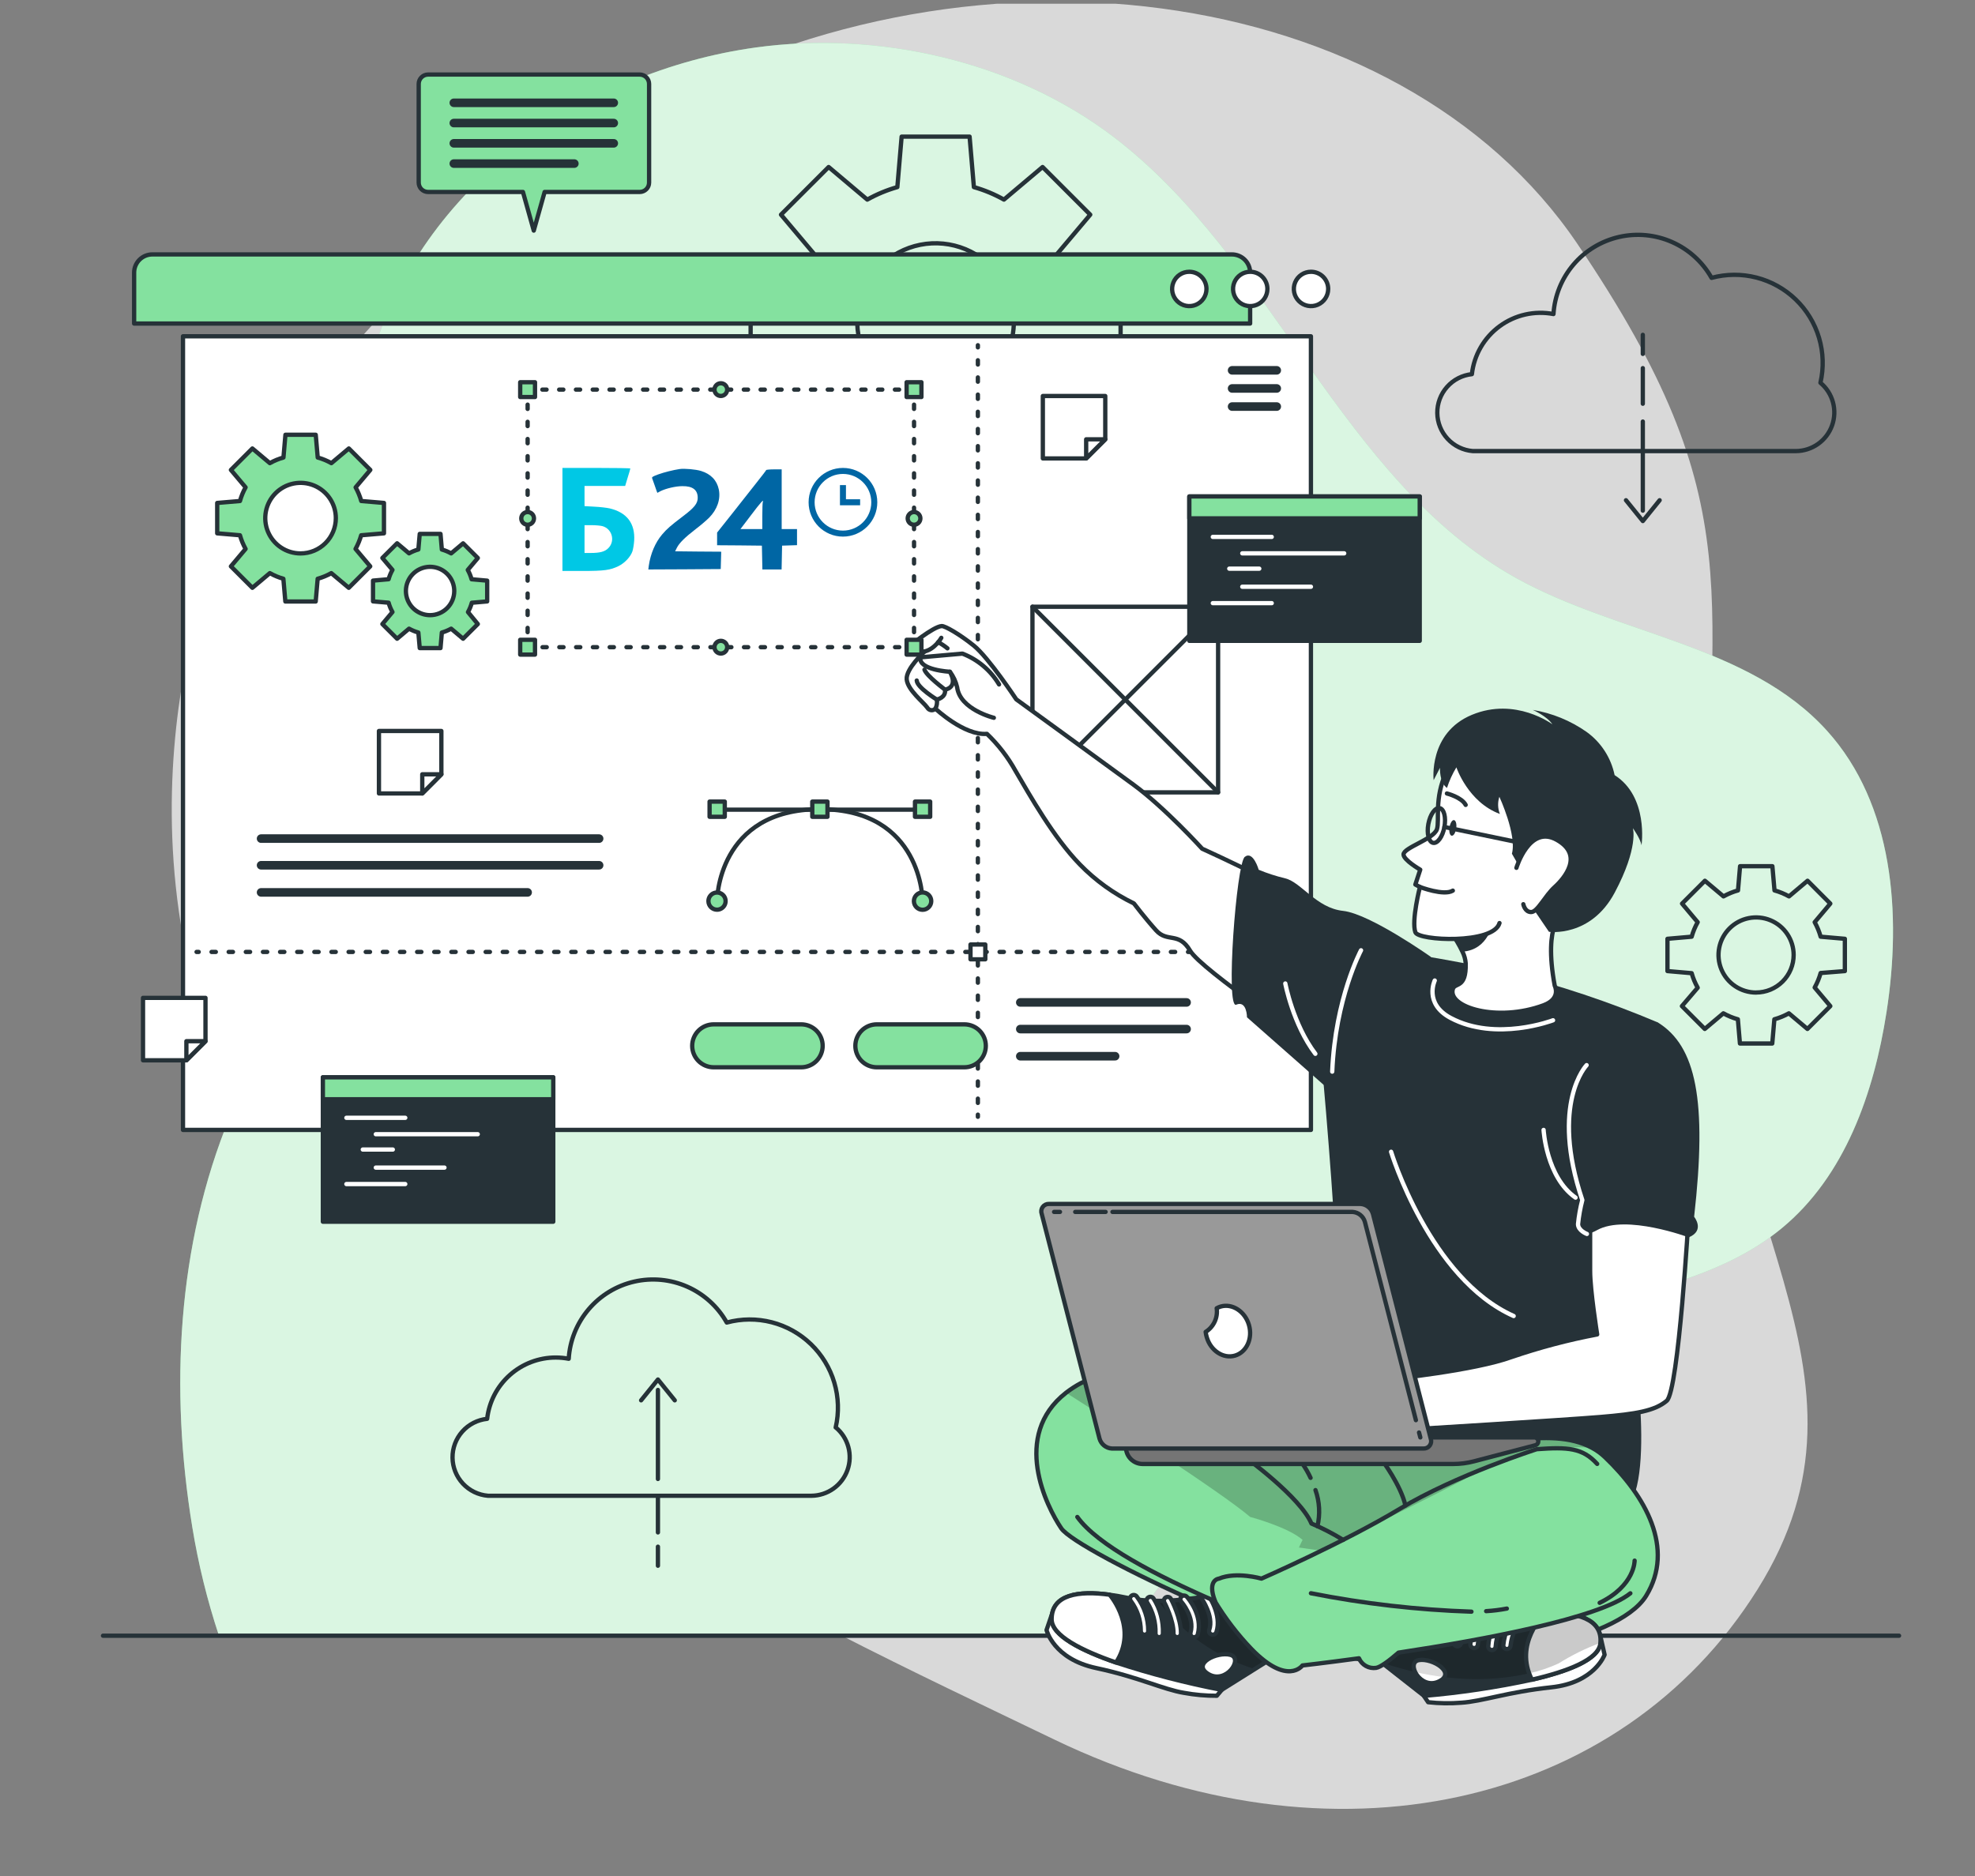 <?xml version="1.0" encoding="UTF-8"?> <svg xmlns="http://www.w3.org/2000/svg" width="460" height="437" viewBox="0 0 460 437" fill="none"><rect x="0" y="0" width="460" height="437" fill="#808080" stroke="none"/> <g clip-path="url(#clip0_892_424)"> <path opacity="0.7" d="M49.628 131.492C49.628 131.492 21.715 199.918 60.942 268.82C100.168 337.722 180.963 374.121 245.63 405.245C310.296 436.37 377.445 421.211 409.353 370.234C441.261 319.256 397.499 282.867 397.439 210.173C397.379 137.479 408.902 118.234 367.403 56.822C325.904 -4.591 224.174 -18.191 147.244 27.36C70.313 72.911 49.628 131.492 49.628 131.492Z" fill="white"></path> <path d="M51 381.026H262.19C263.04 379.666 263.9 378.306 264.78 376.976C287.5 342.396 323.88 317.736 363.61 306.166C381.41 300.986 400.69 297.906 414.99 286.106C429.71 273.976 436.47 254.616 439.39 235.766C442.94 212.946 441.02 187.356 425.53 170.226C407.34 150.116 376.86 147.856 353.16 134.676C312.37 111.976 296.56 60.286 259.45 31.966C236 14.076 204.36 7.146 176 11.066C135.81 16.636 98 43.566 86.65 83.066C83.387 94.57 82.222 106.568 83.21 118.486C85.02 142.036 90.09 165.886 85.31 189.016C80.04 214.506 63.46 236.016 53.55 260.106C41.21 290.106 39.55 323.706 44.78 355.686C46.18 364.284 48.26 372.757 51 381.026Z" fill="#84E19F"></path> <path opacity="0.7" d="M51 381.026H262.19C263.04 379.666 263.9 378.306 264.78 376.976C287.5 342.396 323.88 317.736 363.61 306.166C381.41 300.986 400.69 297.906 414.99 286.106C429.71 273.976 436.47 254.616 439.39 235.766C442.94 212.946 441.02 187.356 425.53 170.226C407.34 150.116 376.86 147.856 353.16 134.676C312.37 111.976 296.56 60.286 259.45 31.966C236 14.076 204.36 7.146 176 11.066C135.81 16.636 98 43.566 86.65 83.066C83.387 94.57 82.222 106.568 83.21 118.486C85.02 142.036 90.09 165.886 85.31 189.016C80.04 214.506 63.46 236.016 53.55 260.106C41.21 290.106 39.55 323.706 44.78 355.686C46.18 364.284 48.26 372.757 51 381.026Z" fill="white"></path> <path d="M23.99 381.025H442.31" stroke="#263238" stroke-linecap="round" stroke-linejoin="round"></path> <path d="M261 82.756V67.056L249.24 66.056C248.553 63.6 247.579 61.234 246.34 59.006L253.93 50.006L242.83 38.906L233.83 46.496C231.62 45.252 229.27 44.275 226.83 43.586L225.83 31.826H210L209 43.586C206.56 44.275 204.21 45.252 202 46.496L193 38.906L181.9 50.006L189.49 59.006C188.251 61.234 187.278 63.6 186.59 66.056L174.83 67.056V82.756L186.59 83.756C187.281 86.194 188.254 88.543 189.49 90.756L181.9 99.756L193 110.856L202 103.266C204.21 104.51 206.56 105.486 209 106.176L210 117.936H225.7L226.7 106.176C229.157 105.487 231.523 104.511 233.75 103.266L242.75 110.856L253.85 99.756L246.26 90.756C247.496 88.543 248.469 86.194 249.16 83.756L261 82.756ZM217.9 93.146C214.293 93.146 210.766 92.076 207.766 90.072C204.767 88.067 202.429 85.219 201.049 81.886C199.668 78.553 199.307 74.885 200.011 71.347C200.714 67.809 202.452 64.559 205.002 62.008C207.553 59.457 210.803 57.72 214.342 57.016C217.88 56.312 221.547 56.674 224.88 58.054C228.213 59.435 231.062 61.773 233.066 64.772C235.07 67.772 236.14 71.298 236.14 74.906C236.139 77.304 235.665 79.678 234.745 81.894C233.826 84.109 232.478 86.121 230.781 87.814C229.083 89.508 227.068 90.851 224.851 91.766C222.634 92.681 220.258 93.15 217.86 93.146H217.9Z" stroke="#263238" stroke-linecap="round" stroke-linejoin="round"></path> <path d="M429.69 226.206V218.686L424.05 218.196C423.718 217.019 423.252 215.885 422.66 214.816L426.3 210.486L421 205.166L416.68 208.806C415.612 208.21 414.478 207.743 413.3 207.416L412.81 201.776H405.28L404.8 207.416C403.622 207.741 402.487 208.208 401.42 208.806L397.09 205.166L391.77 210.486L395.41 214.816C394.811 215.883 394.341 217.017 394.01 218.196L388.37 218.686V226.206L394.01 226.696C394.341 227.874 394.811 229.008 395.41 230.076L391.74 234.366L397.06 239.686L401.39 236.046C402.457 236.643 403.592 237.11 404.77 237.436L405.25 243.076H412.78L413.27 237.436C414.448 237.108 415.582 236.641 416.65 236.046L420.97 239.686L426.3 234.366L422.66 230.036C423.252 228.966 423.718 227.832 424.05 226.656L429.69 226.206ZM409.02 231.206C407.289 231.208 405.596 230.696 404.156 229.736C402.716 228.776 401.593 227.41 400.929 225.811C400.265 224.212 400.09 222.453 400.427 220.755C400.763 219.057 401.596 217.497 402.819 216.272C404.043 215.047 405.602 214.213 407.299 213.874C408.997 213.536 410.757 213.709 412.356 214.371C413.956 215.033 415.323 216.154 416.285 217.593C417.247 219.032 417.76 220.725 417.76 222.456C417.759 223.605 417.531 224.742 417.09 225.803C416.649 226.864 416.004 227.828 415.19 228.64C414.377 229.451 413.411 230.095 412.349 230.533C411.287 230.972 410.149 231.197 409 231.196L409.02 231.206Z" stroke="#263238" stroke-linecap="round" stroke-linejoin="round"></path> <path d="M424 89.166C424.798 85.71 424.688 82.106 423.679 78.705C422.67 75.305 420.797 72.223 418.243 69.762C415.689 67.3 412.541 65.543 409.105 64.66C405.67 63.778 402.064 63.8 398.64 64.726C396.554 61.026 393.328 58.1 389.444 56.384C385.559 54.667 381.224 54.252 377.084 55.199C372.944 56.147 369.221 58.407 366.471 61.643C363.72 64.879 362.089 68.917 361.82 73.156C359.643 72.739 357.404 72.778 355.243 73.268C353.082 73.758 351.045 74.69 349.261 76.004C347.477 77.319 345.984 78.988 344.875 80.907C343.767 82.826 343.067 84.953 342.82 87.156C340.591 87.39 338.53 88.448 337.04 90.122C335.549 91.796 334.737 93.966 334.762 96.207C334.787 98.448 335.647 100.599 337.175 102.239C338.702 103.88 340.786 104.891 343.02 105.076H418.3C420.143 105.062 421.938 104.483 423.442 103.416C424.945 102.349 426.085 100.847 426.706 99.111C427.328 97.376 427.402 95.492 426.918 93.713C426.434 91.934 425.415 90.347 424 89.166V89.166Z" stroke="#263238" stroke-linecap="round" stroke-linejoin="round"></path> <path d="M382.63 98.196V118.946" stroke="#263238" stroke-linecap="round" stroke-linejoin="round"></path> <path d="M382.63 85.756V94.046" stroke="#263238" stroke-linecap="round" stroke-linejoin="round"></path> <path d="M382.63 77.996V82.436" stroke="#263238" stroke-linecap="round" stroke-linejoin="round"></path> <path d="M378.71 116.526L382.63 121.376L386.55 116.526" stroke="#263238" stroke-linecap="round" stroke-linejoin="round"></path> <path d="M194.64 332.516C195.436 329.059 195.324 325.455 194.313 322.055C193.303 318.655 191.429 315.574 188.874 313.113C186.32 310.652 183.171 308.895 179.736 308.012C176.3 307.129 172.695 307.151 169.27 308.076C167.186 304.374 163.96 301.445 160.075 299.727C156.19 298.009 151.853 297.594 147.712 298.543C143.571 299.493 139.848 301.756 137.099 304.995C134.351 308.234 132.723 312.276 132.46 316.516C131.471 316.326 130.467 316.229 129.46 316.226C125.504 316.223 121.686 317.677 118.734 320.311C115.783 322.946 113.905 326.575 113.46 330.506C111.231 330.739 109.169 331.796 107.678 333.469C106.187 335.142 105.374 337.311 105.398 339.552C105.421 341.793 106.281 343.945 107.807 345.586C109.333 347.227 111.417 348.24 113.65 348.426H189C190.841 348.406 192.631 347.822 194.13 346.753C195.629 345.684 196.764 344.182 197.382 342.447C198 340.713 198.071 338.831 197.586 337.056C197.101 335.28 196.084 333.695 194.67 332.516H194.64Z" stroke="#263238" stroke-linecap="round" stroke-linejoin="round"></path> <path d="M153.24 344.516V323.776" stroke="#263238" stroke-linecap="round" stroke-linejoin="round"></path> <path d="M153.24 356.966V348.666" stroke="#263238" stroke-linecap="round" stroke-linejoin="round"></path> <path d="M153.24 364.726V360.286" stroke="#263238" stroke-linecap="round" stroke-linejoin="round"></path> <path d="M157.16 326.196L153.24 321.346L149.32 326.196" stroke="#263238" stroke-linecap="round" stroke-linejoin="round"></path> <path d="M35.48 59.266H286.93C288.055 59.266 289.133 59.712 289.928 60.508C290.723 61.303 291.17 62.381 291.17 63.506V75.366H31.24V63.506C31.24 62.381 31.687 61.303 32.482 60.508C33.277 59.712 34.355 59.266 35.48 59.266Z" fill="#84E19F" stroke="#263238" stroke-linecap="round" stroke-linejoin="round"></path> <path d="M305.33 78.336H42.62V263.206H305.33V78.336Z" fill="white" stroke="#263238" stroke-linecap="round" stroke-linejoin="round"></path> <path d="M309.35 67.306C309.35 68.097 309.115 68.87 308.676 69.528C308.236 70.186 307.612 70.699 306.881 71.001C306.15 71.304 305.346 71.383 304.57 71.229C303.794 71.075 303.081 70.694 302.522 70.134C301.962 69.575 301.581 68.862 301.427 68.086C301.272 67.31 301.352 66.506 301.654 65.775C301.957 65.044 302.47 64.419 303.128 63.98C303.785 63.54 304.559 63.306 305.35 63.306C306.411 63.306 307.428 63.727 308.178 64.477C308.929 65.228 309.35 66.245 309.35 67.306Z" fill="white" stroke="#263238" stroke-linecap="round" stroke-linejoin="round"></path> <path d="M295.19 67.306C295.19 68.097 294.955 68.87 294.516 69.528C294.076 70.186 293.452 70.699 292.721 71.001C291.99 71.304 291.186 71.383 290.41 71.229C289.634 71.075 288.921 70.694 288.362 70.134C287.802 69.575 287.421 68.862 287.267 68.086C287.112 67.31 287.192 66.506 287.494 65.775C287.797 65.044 288.31 64.419 288.968 63.98C289.625 63.54 290.399 63.306 291.19 63.306C292.251 63.306 293.268 63.727 294.018 64.477C294.769 65.228 295.19 66.245 295.19 67.306Z" fill="white" stroke="#263238" stroke-linecap="round" stroke-linejoin="round"></path> <path d="M281 67.306C281 68.097 280.765 68.87 280.326 69.528C279.886 70.186 279.262 70.699 278.531 71.001C277.8 71.304 276.996 71.383 276.22 71.229C275.444 71.075 274.731 70.694 274.172 70.134C273.612 69.575 273.231 68.862 273.077 68.086C272.923 67.31 273.002 66.506 273.304 65.775C273.607 65.044 274.12 64.419 274.778 63.98C275.435 63.54 276.209 63.306 277 63.306C278.061 63.306 279.078 63.727 279.828 64.477C280.579 65.228 281 66.245 281 67.306Z" fill="white" stroke="#263238" stroke-linecap="round" stroke-linejoin="round"></path> <path d="M297.37 86.266H286.97" stroke="#263238" stroke-width="2" stroke-linecap="round" stroke-linejoin="round"></path> <path d="M297.37 90.486H286.97" stroke="#263238" stroke-width="2" stroke-linecap="round" stroke-linejoin="round"></path> <path d="M297.37 94.706H286.97" stroke="#263238" stroke-width="2" stroke-linecap="round" stroke-linejoin="round"></path> <path d="M60.81 195.346H139.54" stroke="#263238" stroke-width="2" stroke-linecap="round" stroke-linejoin="round"></path> <path d="M60.81 201.556H139.54" stroke="#263238" stroke-width="2" stroke-linecap="round" stroke-linejoin="round"></path> <path d="M60.81 207.876H122.89" stroke="#263238" stroke-width="2" stroke-linecap="round" stroke-linejoin="round"></path> <path d="M227.76 80.416V80.916" stroke="#263238" stroke-linecap="round" stroke-linejoin="round"></path> <path d="M227.76 83.916V258.146" stroke="#263238" stroke-linecap="round" stroke-linejoin="round" stroke-dasharray="1 3"></path> <path d="M227.76 259.646V260.146" stroke="#263238" stroke-linecap="round" stroke-linejoin="round"></path> <path d="M45.78 221.746H46.28" stroke="#263238" stroke-linecap="round" stroke-linejoin="round"></path> <path d="M49.27 221.746H299.31" stroke="#263238" stroke-linecap="round" stroke-linejoin="round" stroke-dasharray="1 2.99"></path> <path d="M300.81 221.746H301.31" stroke="#263238" stroke-linecap="round" stroke-linejoin="round"></path> <path d="M229.49 220.016H226.04V223.466H229.49V220.016Z" fill="white" stroke="#263238" stroke-linecap="round" stroke-linejoin="round"></path> <path d="M213.99 188.606H167.93" stroke="#263238" stroke-linecap="round" stroke-linejoin="round"></path> <path d="M214.88 209.906C214.88 209.906 214.88 188.496 190.96 188.496C167.04 188.496 167 209.906 167 209.906" stroke="#263238" stroke-linecap="round" stroke-linejoin="round"></path> <path d="M214.88 211.926C215.996 211.926 216.9 211.021 216.9 209.906C216.9 208.79 215.996 207.886 214.88 207.886C213.764 207.886 212.86 208.79 212.86 209.906C212.86 211.021 213.764 211.926 214.88 211.926Z" fill="#84E19F" stroke="#263238" stroke-linecap="round" stroke-linejoin="round"></path> <path d="M165 209.906C165 209.51 165.117 209.124 165.337 208.795C165.557 208.466 165.869 208.209 166.235 208.058C166.6 207.907 167.002 207.867 167.39 207.944C167.778 208.021 168.135 208.212 168.414 208.492C168.694 208.771 168.884 209.128 168.962 209.516C169.039 209.904 168.999 210.306 168.848 210.671C168.696 211.037 168.44 211.349 168.111 211.569C167.782 211.788 167.396 211.906 167 211.906C166.47 211.906 165.961 211.695 165.586 211.32C165.211 210.945 165 210.436 165 209.906Z" fill="#84E19F" stroke="#263238" stroke-linecap="round" stroke-linejoin="round"></path> <path d="M213.11 190.266H216.65V186.726H213.11V190.266Z" fill="#84E19F" stroke="#263238" stroke-linecap="round" stroke-linejoin="round"></path> <path d="M189.19 190.266H192.73V186.726H189.19V190.266Z" fill="#84E19F" stroke="#263238" stroke-linecap="round" stroke-linejoin="round"></path> <path d="M165.27 190.266H168.81V186.726H165.27V190.266Z" fill="#84E19F" stroke="#263238" stroke-linecap="round" stroke-linejoin="round"></path> <path d="M89.43 124.236V117.156L84.14 116.706C83.826 115.599 83.386 114.532 82.83 113.526L86.25 109.466L81.25 104.466L77.18 107.886C76.177 107.322 75.109 106.882 74 106.576L73.54 101.276H66.48L66.02 106.576C64.914 106.881 63.849 107.321 62.85 107.886L58.78 104.466L53.78 109.466L57.2 113.526C56.639 114.53 56.2 115.598 55.89 116.706L50.59 117.156V124.236L55.89 124.686C56.201 125.793 56.641 126.86 57.2 127.866L53.78 131.926L58.78 136.926L62.85 133.506C63.843 134.069 64.9 134.509 66 134.816L66.46 140.116H73.53L73.99 134.816C75.096 134.509 76.16 134.069 77.16 133.506L81.23 136.926L86.23 131.926L82.81 127.866C83.365 126.858 83.804 125.792 84.12 124.686L89.43 124.236ZM70 128.916C68.374 128.916 66.785 128.434 65.433 127.53C64.081 126.627 63.028 125.343 62.406 123.841C61.783 122.339 61.621 120.687 61.938 119.092C62.255 117.498 63.038 116.033 64.188 114.883C65.337 113.734 66.802 112.951 68.396 112.634C69.991 112.317 71.644 112.479 73.146 113.101C74.648 113.724 75.931 114.777 76.835 116.129C77.738 117.481 78.22 119.07 78.22 120.696C78.22 122.876 77.354 124.967 75.812 126.508C74.271 128.05 72.18 128.916 70 128.916Z" fill="#84E19F" stroke="#263238" stroke-linecap="round" stroke-linejoin="round"></path> <path d="M113.47 140.096V135.256L109.84 134.936C109.631 134.179 109.332 133.451 108.95 132.766L111.29 129.986L107.86 126.566L105.08 128.906C104.393 128.524 103.665 128.222 102.91 128.006L102.6 124.366H97.76L97.44 127.996C96.685 128.212 95.957 128.514 95.27 128.896L92.49 126.556L89.06 129.976L91.41 132.756C91.02 133.438 90.718 134.168 90.51 134.926L86.88 135.246V140.086L90.51 140.396C90.716 141.155 91.019 141.884 91.41 142.566L89.06 145.366L92.49 148.786L95.27 146.446C95.957 146.827 96.685 147.129 97.44 147.346L97.76 150.966H102.6L102.91 147.346C103.665 147.129 104.393 146.827 105.08 146.446L107.86 148.786L111.29 145.366L109 142.576C109.384 141.891 109.683 141.163 109.89 140.406L113.47 140.096ZM100.18 143.296C99.066 143.298 97.976 142.969 97.048 142.351C96.121 141.733 95.398 140.854 94.971 139.825C94.543 138.796 94.431 137.663 94.648 136.57C94.865 135.477 95.401 134.473 96.189 133.685C96.977 132.897 97.981 132.36 99.074 132.143C100.167 131.927 101.3 132.039 102.329 132.466C103.358 132.894 104.237 133.617 104.855 134.544C105.473 135.471 105.802 136.561 105.8 137.676C105.797 139.165 105.204 140.593 104.151 141.647C103.098 142.7 101.67 143.293 100.18 143.296Z" fill="#84E19F" stroke="#263238" stroke-linecap="round" stroke-linejoin="round"></path> <path d="M237.64 233.506H276.37" stroke="#263238" stroke-width="2" stroke-linecap="round" stroke-linejoin="round"></path> <path d="M237.64 239.716H276.37" stroke="#263238" stroke-width="2" stroke-linecap="round" stroke-linejoin="round"></path> <path d="M237.64 246.036H259.72" stroke="#263238" stroke-width="2" stroke-linecap="round" stroke-linejoin="round"></path> <path d="M186.61 248.616H166.22C164.894 248.616 163.622 248.089 162.684 247.151C161.747 246.214 161.22 244.942 161.22 243.616C161.22 242.29 161.747 241.018 162.684 240.08C163.622 239.143 164.894 238.616 166.22 238.616H186.61C187.936 238.616 189.208 239.143 190.146 240.08C191.083 241.018 191.61 242.29 191.61 243.616C191.61 244.942 191.083 246.214 190.146 247.151C189.208 248.089 187.936 248.616 186.61 248.616Z" fill="#84E19F" stroke="#263238" stroke-linecap="round" stroke-linejoin="round"></path> <path d="M224.61 248.616H204.22C202.894 248.616 201.622 248.089 200.684 247.151C199.747 246.214 199.22 244.942 199.22 243.616C199.22 242.29 199.747 241.018 200.684 240.08C201.622 239.143 202.894 238.616 204.22 238.616H224.61C225.936 238.616 227.208 239.143 228.146 240.08C229.083 241.018 229.61 242.29 229.61 243.616C229.61 244.942 229.083 246.214 228.146 247.151C227.208 248.089 225.936 248.616 224.61 248.616Z" fill="#84E19F" stroke="#263238" stroke-linecap="round" stroke-linejoin="round"></path> <path d="M283.71 141.336H240.47V184.576H283.71V141.336Z" fill="white" stroke="#263238" stroke-linecap="round" stroke-linejoin="round"></path> <path d="M240.47 141.336L283.71 184.576" stroke="#263238" stroke-linecap="round" stroke-linejoin="round"></path> <path d="M283.71 141.336L240.47 184.576" stroke="#263238" stroke-linecap="round" stroke-linejoin="round"></path> <path d="M257.43 92.246V102.336L252.98 106.786H242.89V92.246H257.43Z" fill="white" stroke="#263238" stroke-linecap="round" stroke-linejoin="round"></path> <path d="M257.43 102.336L252.98 106.786V102.336H257.43Z" fill="white" stroke="#263238" stroke-linecap="round" stroke-linejoin="round"></path> <path d="M102.8 170.276V180.366L98.35 184.826H88.26V170.276H102.8Z" fill="white" stroke="#263238" stroke-linecap="round" stroke-linejoin="round"></path> <path d="M102.8 180.366L98.35 184.826V180.366H102.8Z" fill="white" stroke="#263238" stroke-linecap="round" stroke-linejoin="round"></path> <path d="M47.86 232.446V242.536L43.41 246.986H33.31V232.446H47.86Z" fill="white" stroke="#263238" stroke-linecap="round" stroke-linejoin="round"></path> <path d="M47.86 242.536L43.41 246.986V242.536H47.86Z" fill="white" stroke="#263238" stroke-linecap="round" stroke-linejoin="round"></path> <path d="M330.67 115.646H277.01V149.276H330.67V115.646Z" fill="#263238" stroke="#263238" stroke-linecap="round" stroke-linejoin="round"></path> <path d="M330.67 115.646H277.01V120.756H330.67V115.646Z" fill="#84E19F" stroke="#263238" stroke-linecap="round" stroke-linejoin="round"></path> <path d="M282.48 125.066H296.2" stroke="white" stroke-linecap="round" stroke-linejoin="round"></path> <path d="M289.34 128.896H313.08" stroke="white" stroke-linecap="round" stroke-linejoin="round"></path> <path d="M286.31 132.466H293.3" stroke="white" stroke-linecap="round" stroke-linejoin="round"></path> <path d="M289.34 136.676H305.33" stroke="white" stroke-linecap="round" stroke-linejoin="round"></path> <path d="M282.48 140.496H296.2" stroke="white" stroke-linecap="round" stroke-linejoin="round"></path> <path d="M128.86 250.956H75.2V284.586H128.86V250.956Z" fill="#263238" stroke="#263238" stroke-linecap="round" stroke-linejoin="round"></path> <path d="M128.86 250.956H75.2V256.066H128.86V250.956Z" fill="#84E19F" stroke="#263238" stroke-linecap="round" stroke-linejoin="round"></path> <path d="M80.68 260.386H94.39" stroke="white" stroke-linecap="round" stroke-linejoin="round"></path> <path d="M87.53 264.206H111.27" stroke="white" stroke-linecap="round" stroke-linejoin="round"></path> <path d="M84.5 267.776H91.49" stroke="white" stroke-linecap="round" stroke-linejoin="round"></path> <path d="M87.53 271.986H103.52" stroke="white" stroke-linecap="round" stroke-linejoin="round"></path> <path d="M80.68 275.816H94.39" stroke="white" stroke-linecap="round" stroke-linejoin="round"></path> <path d="M149 17.366H99.7C99.123 17.368 98.57 17.599 98.161 18.007C97.753 18.415 97.523 18.968 97.52 19.546V42.546C97.523 43.122 97.754 43.674 98.162 44.081C98.571 44.487 99.124 44.716 99.7 44.716H121.8L124.32 53.716L126.85 44.716H149C149.576 44.716 150.129 44.487 150.538 44.081C150.947 43.674 151.177 43.122 151.18 42.546V19.546C151.177 18.968 150.947 18.415 150.539 18.007C150.13 17.599 149.577 17.368 149 17.366Z" fill="#84E19F" stroke="#263238" stroke-linecap="round" stroke-linejoin="round"></path> <path d="M105.7 23.946H142.95" stroke="#263238" stroke-width="2" stroke-linecap="round" stroke-linejoin="round"></path> <path d="M105.7 28.666H142.95" stroke="#263238" stroke-width="2" stroke-linecap="round" stroke-linejoin="round"></path> <path d="M105.7 33.386H142.95" stroke="#263238" stroke-width="2" stroke-linecap="round" stroke-linejoin="round"></path> <path d="M105.7 38.106H133.77" stroke="#263238" stroke-width="2" stroke-linecap="round" stroke-linejoin="round"></path> <path d="M229.87 170.946C224.58 171.396 217.87 165.076 217.87 165.076C217.741 165.209 217.584 165.31 217.409 165.371C217.235 165.432 217.048 165.452 216.865 165.429C216.681 165.405 216.506 165.34 216.352 165.237C216.199 165.134 216.071 164.997 215.98 164.836C215.12 163.596 211.39 160.726 211.18 158.246C210.97 155.766 215.37 151.746 215.37 151.746C211.98 152.666 211.62 150.676 211.62 150.676C211.62 150.676 217.33 145.966 219.33 145.836C220.11 145.786 223.51 147.746 226.8 150.386C230.24 153.156 236.7 162.906 236.7 162.906C236.7 162.906 258.55 178.776 264.07 182.836C271.36 188.196 280 197.706 280 197.706C280 197.706 309 210.786 317 217.976L306.18 243.596C306.18 243.596 279.81 225.926 277.18 221.446C274.55 216.966 271.91 219.656 269.27 216.726C266.63 213.796 264.1 210.446 264.1 210.446C259.405 208.179 255.143 205.105 251.51 201.366C245.35 195.036 239.92 185.366 236.51 179.546C234.744 176.36 232.506 173.46 229.87 170.946Z" fill="white" stroke="#263238" stroke-linecap="round" stroke-linejoin="round"></path> <path d="M231.48 167.206C231.48 167.206 223.61 165.296 222.93 160.106C222.629 158.79 222.053 157.553 221.24 156.476C221.24 156.476 213.9 156.116 214.36 153.126L224.16 152.256C227.727 153.626 230.731 156.155 232.69 159.436" fill="white"></path> <path d="M231.48 167.206C231.48 167.206 223.61 165.296 222.93 160.106C222.629 158.79 222.053 157.553 221.24 156.476C221.24 156.476 213.9 156.116 214.36 153.126L224.16 152.256C227.727 153.626 230.731 156.155 232.69 159.436" stroke="#263238" stroke-linecap="round" stroke-linejoin="round"></path> <path d="M217.86 165.076C218.209 164.428 218.325 163.679 218.19 162.956C218.19 162.956 220.35 162.556 220.11 160.646C220.11 160.646 223.31 160.256 221.24 156.476" stroke="#263238" stroke-linecap="round" stroke-linejoin="round"></path> <path d="M220.11 160.646C220.11 160.646 215.8 157.456 215.32 155.996" stroke="#263238" stroke-linecap="round" stroke-linejoin="round"></path> <path d="M218.19 162.956C218.19 162.956 213.6 160.156 213.52 158.526" stroke="#263238" stroke-linecap="round" stroke-linejoin="round"></path> <path d="M219.24 148.576C219.24 148.576 217.78 151.196 215.36 151.746" stroke="#263238" stroke-linecap="round" stroke-linejoin="round"></path> <path d="M218.51 149.596C219.277 149.997 220.001 150.476 220.67 151.026" stroke="#263238" stroke-linecap="round" stroke-linejoin="round"></path> <path d="M386.12 238.166C374.804 233.377 363.132 229.478 351.21 226.506C333.65 222.396 305.21 218.726 305.21 218.726C305.21 218.726 313.03 298.526 310.97 303.326C308.91 308.126 296.55 324.246 296.55 324.246C296.55 324.246 363.44 350.326 375.1 352.546C386.76 354.766 380.68 314.296 380.68 314.296C380.68 314.296 393 262.856 386.12 238.166Z" fill="#263238"></path> <path d="M362.11 229.596C362.11 229.596 363.7 232.596 359.52 234.166C348.69 238.166 337.15 234.636 338.38 230.396C338.85 228.776 341.53 230.396 341.38 224.396C341.306 223.471 341.059 222.569 340.65 221.736C339.886 220.113 338.965 218.569 337.9 217.126C336.744 215.519 335.506 213.974 334.19 212.496C334.19 212.496 351.38 201.496 364.13 212.496C364.11 212.446 359.37 214.846 362.11 229.596Z" fill="white" stroke="#263238" stroke-linecap="round" stroke-linejoin="round"></path> <path d="M383.41 371.726C376.64 382.726 342.29 387.936 323.54 387.446C304.79 386.956 250.84 361.446 247.18 356.006C243.79 351.006 235.46 334.436 248.3 324.426C249.389 323.585 250.547 322.835 251.76 322.186C260.55 317.426 319.01 332.436 319.01 332.436C319.01 332.436 322.63 330.146 323.96 330.316C328.04 330.836 330.96 334.136 339.2 336.486C344.97 338.136 360.72 331.796 370.78 337.246C371.896 337.843 372.926 338.59 373.84 339.466C383.24 348.446 390.17 360.696 383.41 371.726Z" fill="#84E19F"></path> <path opacity="0.3" d="M370.78 337.246C360.47 336.556 351.28 338.716 344.86 342.506C337.25 347.006 301.31 364.316 301.31 364.316C301.39 362.456 303.39 358.706 303.39 358.706C300.01 355.706 291.17 353.356 291.17 353.356C284.32 347.506 257.17 330.056 248.3 324.426C249.389 323.585 250.547 322.835 251.76 322.186C260.55 317.426 319.01 332.436 319.01 332.436C319.01 332.436 322.63 330.146 323.96 330.316C328.04 330.836 330.96 334.136 339.2 336.486C345 338.136 360.72 331.796 370.78 337.246Z" fill="black" fill-opacity="0.7"></path> <path d="M383.41 371.726C376.64 382.726 342.29 387.936 323.54 387.446C304.79 386.956 250.84 361.446 247.18 356.006C243.79 351.006 235.46 334.436 248.3 324.426C249.389 323.585 250.547 322.835 251.76 322.186C260.55 317.426 319.01 332.436 319.01 332.436C319.01 332.436 322.63 330.146 323.96 330.316C328.04 330.836 330.96 334.136 339.2 336.486C344.97 338.136 360.72 331.796 370.78 337.246C371.896 337.843 372.926 338.59 373.84 339.466C383.24 348.446 390.17 360.696 383.41 371.726Z" stroke="#263238" stroke-linecap="round" stroke-linejoin="round"></path> <path d="M372.87 381.686L373.73 385.456C373.73 385.456 371.43 391.976 361.32 393.046C351.21 394.116 345.22 396.346 340.32 396.636C337.758 396.838 335.184 396.798 332.63 396.516L331.63 395.036L372.87 381.686Z" fill="white" stroke="#263238" stroke-linecap="round" stroke-linejoin="round"></path> <path d="M314.16 381.286L331.68 395.036C340.124 394.314 348.514 393.058 356.8 391.276C365.1 389.356 372.35 386.606 372.74 382.826C373.35 377.086 367.21 375.516 359.92 375.736C358.56 375.736 357.16 375.876 355.75 376.016C344.08 377.266 329.24 370.826 329.24 370.826L314.16 381.286Z" fill="#263238"></path> <path opacity="0.3" d="M372.75 382.686C369.349 383.951 366.085 385.559 363.01 387.486C363.01 387.486 346.74 395.856 321.73 387.236L314.16 381.286L329.24 370.816C329.24 370.816 344.07 377.266 355.75 376.006C357.16 375.856 358.56 375.756 359.92 375.726C367.16 375.506 373.25 377.046 372.75 382.686Z" fill="black" fill-opacity="0.7"></path> <path d="M314.16 381.286L331.68 395.036C340.124 394.314 348.514 393.058 356.8 391.276V391.276C365.1 389.356 372.35 386.606 372.74 382.826C373.35 377.086 367.21 375.516 359.92 375.736C358.56 375.736 357.16 375.876 355.75 376.016C344.08 377.266 329.24 370.826 329.24 370.826L314.16 381.286Z" stroke="#263238" stroke-linecap="round" stroke-linejoin="round"></path> <path d="M330.49 386.706C327.33 387.216 330.8 393.706 335.08 391.706C339.36 389.706 333.65 386.186 330.49 386.706Z" fill="white"></path> <path opacity="0.2" d="M336.42 390.676C334.131 390.397 331.858 389.999 329.61 389.486C329.01 388.216 329.15 386.916 330.49 386.706C333.14 386.266 337.6 388.716 336.42 390.676Z" fill="black" fill-opacity="0.7"></path> <path d="M330.49 386.706C327.33 387.216 330.8 393.706 335.08 391.706C339.36 389.706 333.65 386.186 330.49 386.706Z" stroke="#263238" stroke-linecap="round" stroke-linejoin="round"></path> <path d="M356.8 391.266C365.1 389.346 372.35 386.596 372.74 382.816C373.35 377.076 367.21 375.506 359.92 375.726C359.6 376.036 352.53 382.866 356.8 391.266Z" fill="white"></path> <path opacity="0.3" d="M372.75 382.686C369.349 383.951 366.085 385.559 363.01 387.486C360.818 388.499 358.521 389.267 356.16 389.776C353.36 382.076 359.62 376.016 359.92 375.726C367.16 375.506 373.25 377.046 372.75 382.686Z" fill="black" fill-opacity="0.7"></path> <path d="M356.8 391.266C365.1 389.346 372.35 386.596 372.74 382.816C373.35 377.076 367.21 375.506 359.92 375.726C359.6 376.036 352.53 382.866 356.8 391.266Z" stroke="#263238" stroke-linecap="round" stroke-linejoin="round"></path> <path d="M350.88 384.136H350.93C351.044 384.141 351.157 384.124 351.264 384.085C351.371 384.046 351.47 383.986 351.553 383.909C351.637 383.832 351.705 383.739 351.752 383.635C351.8 383.532 351.826 383.42 351.83 383.306C352.113 380.849 353.163 378.543 354.83 376.716C354.91 376.636 354.974 376.541 355.018 376.436C355.061 376.331 355.084 376.219 355.084 376.106C355.084 375.992 355.061 375.88 355.018 375.775C354.974 375.671 354.91 375.576 354.83 375.496C354.667 375.336 354.448 375.246 354.22 375.246C353.992 375.246 353.773 375.336 353.61 375.496C351.649 377.622 350.431 380.328 350.14 383.206C350.12 383.426 350.186 383.646 350.323 383.819C350.461 383.992 350.661 384.106 350.88 384.136Z" fill="white" stroke="#263238" stroke-linecap="round" stroke-linejoin="round"></path> <path d="M347.41 384.366H347.48C347.594 384.368 347.707 384.348 347.813 384.307C347.919 384.266 348.016 384.204 348.097 384.125C348.179 384.046 348.245 383.951 348.29 383.846C348.335 383.742 348.359 383.63 348.36 383.516C348.558 381.019 349.483 378.634 351.02 376.656C351.104 376.57 351.169 376.467 351.212 376.354C351.254 376.241 351.272 376.121 351.266 376C351.259 375.88 351.227 375.762 351.173 375.655C351.118 375.547 351.042 375.452 350.949 375.376C350.856 375.3 350.748 375.243 350.632 375.211C350.516 375.178 350.394 375.17 350.275 375.187C350.156 375.204 350.041 375.245 349.939 375.309C349.836 375.372 349.748 375.456 349.68 375.556C347.895 377.832 346.833 380.59 346.63 383.476C346.621 383.696 346.697 383.911 346.843 384.076C346.988 384.242 347.191 384.345 347.41 384.366Z" fill="white" stroke="#263238" stroke-linecap="round" stroke-linejoin="round"></path> <path d="M343.26 383.906C343.373 383.917 343.487 383.905 343.596 383.872C343.704 383.839 343.805 383.784 343.892 383.712C343.98 383.639 344.052 383.55 344.105 383.449C344.158 383.349 344.19 383.239 344.2 383.126C344.47 380.126 347.05 376.196 347.08 376.126C347.206 375.933 347.252 375.698 347.207 375.472C347.163 375.245 347.031 375.046 346.84 374.916C346.649 374.79 346.415 374.744 346.191 374.789C345.966 374.834 345.768 374.966 345.64 375.156C345.52 375.326 342.78 379.446 342.47 382.926C342.455 383.042 342.463 383.161 342.495 383.274C342.527 383.388 342.581 383.493 342.655 383.585C342.729 383.676 342.821 383.752 342.925 383.807C343.029 383.862 343.143 383.896 343.26 383.906Z" fill="white" stroke="#263238" stroke-linecap="round" stroke-linejoin="round"></path> <path d="M339.34 383.496C339.416 383.505 339.494 383.505 339.57 383.496C339.683 383.478 339.791 383.437 339.888 383.377C339.984 383.317 340.068 383.238 340.134 383.145C340.201 383.051 340.247 382.946 340.272 382.835C340.297 382.723 340.3 382.608 340.28 382.496C339.67 378.816 343.09 375.666 343.12 375.636C343.233 375.476 343.289 375.282 343.279 375.087C343.268 374.891 343.192 374.705 343.062 374.558C342.933 374.411 342.757 374.312 342.564 374.277C342.372 374.242 342.173 374.273 342 374.366C341.83 374.516 337.84 378.176 338.61 382.806C338.647 382.982 338.736 383.142 338.867 383.265C338.997 383.388 339.162 383.469 339.34 383.496Z" fill="white" stroke="#263238" stroke-linecap="round" stroke-linejoin="round"></path> <path d="M335.08 382.466C335.173 382.481 335.267 382.481 335.36 382.466C335.575 382.413 335.762 382.28 335.883 382.095C336.004 381.909 336.049 381.684 336.01 381.466C335.26 378.186 338.49 374.466 338.53 374.466C338.68 374.293 338.755 374.068 338.74 373.839C338.725 373.611 338.621 373.398 338.45 373.246C338.365 373.17 338.267 373.111 338.16 373.073C338.052 373.036 337.939 373.02 337.825 373.026C337.712 373.033 337.601 373.062 337.499 373.111C337.396 373.161 337.305 373.231 337.23 373.316C337.07 373.496 333.37 377.726 334.32 381.886C334.375 382.047 334.477 382.188 334.612 382.291C334.747 382.394 334.91 382.455 335.08 382.466Z" fill="white" stroke="#263238" stroke-linecap="round" stroke-linejoin="round"></path> <path d="M245 376.046L243.75 379.706C243.75 379.706 245.35 386.436 255.29 388.556C265.23 390.676 270.95 393.556 275.75 394.336C278.276 394.801 280.841 395.029 283.41 395.016L284.56 393.646L245 376.046Z" fill="white" stroke="#263238" stroke-linecap="round" stroke-linejoin="round"></path> <path d="M303.39 381.816L284.53 393.646C276.207 392.042 267.994 389.915 259.94 387.276C251.89 384.496 244.94 380.996 244.94 377.196C244.94 371.416 251.21 370.506 258.44 371.486C259.79 371.666 261.17 371.916 262.56 372.206C274.03 374.676 289.46 369.826 289.46 369.826L303.39 381.816Z" fill="#263238"></path> <path opacity="0.3" d="M303.39 381.816L292.3 388.816C283.307 386.023 275.421 380.47 269.76 372.946C276.445 372.799 283.08 371.76 289.49 369.856L303.39 381.816Z" fill="black" fill-opacity="0.7"></path> <path d="M303.39 381.816L284.53 393.646C276.207 392.042 267.994 389.915 259.94 387.276V387.276C251.89 384.496 244.94 380.996 244.94 377.196C244.94 371.416 251.21 370.506 258.44 371.486C259.79 371.666 261.17 371.916 262.56 372.206C274.03 374.676 289.46 369.826 289.46 369.826L303.39 381.816Z" stroke="#263238" stroke-linecap="round" stroke-linejoin="round"></path> <path d="M259.94 387.266C251.89 384.486 244.94 380.986 244.94 377.186C244.94 371.406 251.21 370.496 258.44 371.476C258.76 371.816 265.07 379.366 259.94 387.266Z" fill="white" stroke="#263238" stroke-linecap="round" stroke-linejoin="round"></path> <path d="M266.58 380.796H266.53C266.3 380.78 266.085 380.675 265.932 380.503C265.779 380.331 265.699 380.106 265.71 379.876C265.694 377.407 264.9 375.007 263.44 373.016C263.355 372.928 263.289 372.824 263.247 372.71C263.205 372.595 263.187 372.473 263.196 372.352C263.204 372.23 263.237 372.111 263.294 372.003C263.351 371.896 263.43 371.801 263.526 371.726C263.621 371.65 263.732 371.596 263.85 371.566C263.968 371.536 264.092 371.531 264.212 371.552C264.332 371.573 264.446 371.619 264.548 371.686C264.649 371.754 264.735 371.843 264.8 371.946C266.525 374.255 267.452 377.063 267.44 379.946C267.437 380.172 267.345 380.388 267.184 380.547C267.023 380.707 266.806 380.796 266.58 380.796Z" fill="white" stroke="#263238" stroke-linecap="round" stroke-linejoin="round"></path> <path d="M270 381.366H269.92C269.691 381.345 269.479 381.235 269.331 381.059C269.183 380.883 269.111 380.655 269.13 380.426C269.201 377.926 268.537 375.461 267.22 373.336C267.154 373.241 267.108 373.135 267.083 373.022C267.059 372.91 267.057 372.794 267.077 372.68C267.098 372.567 267.14 372.459 267.202 372.362C267.265 372.265 267.345 372.181 267.44 372.116C267.534 372.05 267.641 372.004 267.754 371.979C267.866 371.955 267.982 371.953 268.095 371.973C268.209 371.994 268.317 372.036 268.414 372.098C268.511 372.161 268.594 372.241 268.66 372.336C270.205 374.784 270.972 377.643 270.86 380.536C270.85 380.758 270.755 380.968 270.595 381.122C270.435 381.276 270.222 381.363 270 381.366Z" fill="white" stroke="#263238" stroke-linecap="round" stroke-linejoin="round"></path> <path d="M274.18 381.366C273.95 381.36 273.731 381.265 273.571 381.101C273.41 380.936 273.32 380.716 273.32 380.486C273.38 377.436 271.22 373.306 271.19 373.266C271.084 373.06 271.063 372.821 271.133 372.6C271.202 372.379 271.355 372.194 271.56 372.086C271.764 371.98 272.002 371.96 272.221 372.029C272.441 372.099 272.623 372.252 272.73 372.456C272.83 372.636 275.12 377.016 275.06 380.516C275.055 380.745 274.959 380.962 274.795 381.121C274.63 381.281 274.409 381.368 274.18 381.366Z" fill="white" stroke="#263238" stroke-linecap="round" stroke-linejoin="round"></path> <path d="M278.12 381.366H277.89C277.669 381.303 277.482 381.155 277.369 380.955C277.257 380.754 277.228 380.517 277.29 380.296C278.29 376.706 275.22 373.206 275.19 373.176C275.103 373.093 275.034 372.993 274.988 372.883C274.942 372.772 274.919 372.653 274.92 372.533C274.922 372.414 274.949 372.295 274.998 372.186C275.048 372.077 275.119 371.979 275.208 371.899C275.298 371.819 275.402 371.758 275.516 371.72C275.63 371.683 275.75 371.669 275.87 371.68C275.989 371.691 276.105 371.726 276.21 371.784C276.315 371.842 276.407 371.921 276.48 372.016C276.63 372.186 280.22 376.246 278.96 380.766C278.901 380.941 278.788 381.094 278.637 381.202C278.486 381.31 278.305 381.367 278.12 381.366Z" fill="white" stroke="#263238" stroke-linecap="round" stroke-linejoin="round"></path> <path d="M282.47 380.796C282.374 380.8 282.279 380.783 282.19 380.746C282.081 380.711 281.98 380.655 281.894 380.58C281.807 380.505 281.736 380.414 281.686 380.311C281.635 380.208 281.606 380.096 281.6 379.982C281.594 379.868 281.611 379.753 281.65 379.646C282.74 376.466 279.91 372.436 279.89 372.396C279.808 372.305 279.746 372.197 279.709 372.08C279.672 371.963 279.659 371.84 279.673 371.718C279.686 371.596 279.726 371.479 279.788 371.373C279.85 371.267 279.934 371.176 280.034 371.105C280.134 371.034 280.248 370.985 280.368 370.961C280.489 370.938 280.613 370.939 280.732 370.967C280.852 370.994 280.964 371.047 281.062 371.121C281.16 371.195 281.241 371.288 281.3 371.396C281.44 371.586 284.67 376.186 283.3 380.226C283.237 380.394 283.123 380.539 282.975 380.641C282.826 380.743 282.65 380.797 282.47 380.796Z" fill="white" stroke="#263238" stroke-linecap="round" stroke-linejoin="round"></path> <path d="M286.58 385.486C289.67 386.336 285.58 392.386 281.49 389.986C277.4 387.586 283.5 384.646 286.58 385.486Z" fill="white" stroke="#263238" stroke-linecap="round" stroke-linejoin="round"></path> <path d="M250.92 353.366C255.55 359.856 269.28 367.026 282.92 372.936C285.359 376.976 288.237 380.736 291.5 384.146C299.92 392.806 303.35 387.956 303.35 387.956C303.35 387.956 308.67 387.356 316.52 386.286C316.847 387.047 317.416 387.679 318.14 388.082C318.864 388.486 319.7 388.638 320.52 388.516C321.52 388.356 323.52 386.896 325.73 384.966C345.56 381.966 372.47 376.966 379.73 371.146" fill="#84E19F"></path> <path d="M250.92 353.366C255.55 359.856 269.28 367.026 282.92 372.936C285.359 376.976 288.237 380.736 291.5 384.146C299.92 392.806 303.35 387.956 303.35 387.956C303.35 387.956 308.67 387.356 316.52 386.286C316.847 387.047 317.416 387.679 318.14 388.082C318.864 388.486 319.7 388.638 320.52 388.516C321.52 388.356 323.52 386.896 325.73 384.966C345.56 381.966 372.47 376.966 379.73 371.146" stroke="#263238" stroke-linecap="round" stroke-linejoin="round"></path> <path d="M372 341.006C368.57 337.236 365.14 337.066 357.94 337.576C357.94 337.576 339.15 343.576 326.04 351.466C312.93 359.356 293.81 367.726 293.81 367.726C293.81 367.726 287.98 366.036 283.92 367.726C283.92 367.726 281.07 367.946 282.98 372.926" stroke="#263238" stroke-linecap="round" stroke-linejoin="round"></path> <path d="M380.72 363.536C380.72 363.536 380.82 369.346 372.58 373.366" stroke="#263238" stroke-linecap="round" stroke-linejoin="round"></path> <path d="M289.84 339.296C289.84 339.296 302.84 348.696 305.45 354.896C308.005 355.973 310.472 357.246 312.83 358.706" stroke="#263238" stroke-linecap="round" stroke-linejoin="round"></path> <path d="M306.39 347.106C307.343 349.808 307.503 352.726 306.85 355.516" stroke="#263238" stroke-linecap="round" stroke-linejoin="round"></path> <path d="M303.39 341.006C304.098 342.036 304.72 343.123 305.25 344.256" stroke="#263238" stroke-linecap="round" stroke-linejoin="round"></path> <path d="M321.91 340.146C321.91 340.146 326.26 345.966 327.34 350.686" stroke="#263238" stroke-linecap="round" stroke-linejoin="round"></path> <path d="M346.14 375.306C347.758 375.211 349.368 375.01 350.96 374.706" stroke="#263238" stroke-linecap="round" stroke-linejoin="round"></path> <path d="M305.33 371.136C317.656 373.577 330.161 375.012 342.72 375.426" stroke="#263238" stroke-linecap="round" stroke-linejoin="round"></path> <path d="M393.32 282.956C393.32 282.956 390.97 323.956 388.2 326.306C385.43 328.656 381.06 329.386 372.79 330.076C364.52 330.766 327.94 333.006 327.94 333.006L324 321.256C324 321.256 343.45 319.256 352.08 316.106C358.586 313.881 365.243 312.124 372 310.846C372 310.846 370.36 300.536 370.36 296.096V275.216" fill="white"></path> <path d="M393.32 282.956C393.32 282.956 390.97 323.956 388.2 326.306C385.43 328.656 381.06 329.386 372.79 330.076C364.52 330.766 327.94 333.006 327.94 333.006L324 321.256C324 321.256 343.45 319.256 352.08 316.106C358.586 313.881 365.243 312.124 372 310.846C372 310.846 370.36 300.536 370.36 296.096V275.216" stroke="#263238" stroke-linecap="round" stroke-linejoin="round"></path> <path d="M386.12 238.166C395.03 243.656 397.66 256.346 394.58 283.436C394.58 283.436 397.21 286.636 393.32 288.236C393.32 288.236 378.75 282.786 371.98 286.546C365.21 290.306 366.98 281.356 366.98 281.356C366.98 281.356 364.19 256.436 370.36 251.926" fill="#263238"></path> <path d="M369.54 248.116C369.54 248.116 360.97 257.026 368.54 279.546C368.062 281.384 367.728 283.256 367.54 285.146C367.54 286.656 369.61 287.436 369.61 287.436" stroke="white" stroke-linecap="round" stroke-linejoin="round"></path> <path d="M359.52 263.206C359.52 263.206 360.14 274.206 366.96 278.976" stroke="white" stroke-linecap="round" stroke-linejoin="round"></path> <path d="M361.72 237.666C361.72 237.666 348.43 242.756 337.86 237.116C331.59 233.776 334.17 228.406 334.17 228.406" stroke="white" stroke-linecap="round" stroke-linejoin="round"></path> <path d="M266.15 341.026H338.49C340.124 341.026 341.751 340.815 343.33 340.396L357.6 336.656C357.797 336.605 357.972 336.49 358.097 336.329C358.222 336.168 358.29 335.97 358.29 335.766C358.29 335.519 358.192 335.283 358.017 335.108C357.843 334.934 357.607 334.836 357.36 334.836H263.16C262.915 334.838 262.681 334.937 262.509 335.112C262.336 335.286 262.24 335.521 262.24 335.766V337.116C262.24 338.153 262.652 339.147 263.385 339.88C264.118 340.614 265.113 341.026 266.15 341.026Z" fill="#757575" stroke="#263238" stroke-linecap="round" stroke-linejoin="round"></path> <path d="M259 337.426H331.54C331.824 337.439 332.107 337.381 332.363 337.258C332.62 337.135 332.841 336.95 333.009 336.72C333.176 336.49 333.284 336.223 333.323 335.941C333.361 335.659 333.329 335.372 333.23 335.106L319.78 282.776C319.6 282.134 319.223 281.564 318.703 281.146C318.183 280.728 317.546 280.483 316.88 280.446H244.32C244.035 280.435 243.752 280.494 243.496 280.618C243.24 280.743 243.019 280.928 242.852 281.159C242.684 281.389 242.577 281.657 242.538 281.939C242.499 282.222 242.531 282.509 242.63 282.776L256.09 335.106C256.27 335.749 256.648 336.32 257.17 336.736C257.692 337.152 258.333 337.394 259 337.426Z" fill="#999999" stroke="#263238" stroke-linecap="round" stroke-linejoin="round"></path> <path d="M246.88 282.306H245.51" stroke="#263238" stroke-linecap="round" stroke-linejoin="round"></path> <path d="M257.51 282.306H250.43" stroke="#263238" stroke-linecap="round" stroke-linejoin="round"></path> <path d="M329.78 330.816L317.9 284.636C317.722 283.994 317.347 283.425 316.829 283.007C316.31 282.589 315.674 282.344 315.01 282.306H259.11" stroke="#263238" stroke-linecap="round" stroke-linejoin="round"></path> <path d="M330.81 334.836L330.51 333.686" stroke="#263238" stroke-linecap="round" stroke-linejoin="round"></path> <path d="M280.81 310.256C280.859 310.679 280.946 311.098 281.07 311.506C281.99 314.656 284.94 316.576 287.65 315.776C290.36 314.976 291.81 311.776 290.89 308.626C289.97 305.476 287 303.556 284.29 304.356C283.974 304.453 283.668 304.584 283.38 304.746C283.529 305.814 283.366 306.903 282.91 307.881C282.454 308.858 281.724 309.683 280.81 310.256Z" fill="white" stroke="#263238" stroke-linecap="round" stroke-linejoin="round"></path> <path d="M312.83 212.186C306.55 211.506 303.13 205.536 299.35 204.606C297.241 204.101 295.175 203.432 293.17 202.606C293.17 202.606 291.87 198.066 289.92 199.606C287.97 201.146 285.41 235.106 287.92 234.036C290.43 232.966 290.44 236.976 290.44 236.976L313.75 257.516L333.29 222.916C333.29 222.916 319.11 212.876 312.83 212.186Z" fill="#263238"></path> <path d="M122.88 91.256V90.756H123.38" stroke="#263238" stroke-linecap="round" stroke-linejoin="round"></path> <path d="M126.32 90.756H210.92" stroke="#263238" stroke-linecap="round" stroke-linejoin="round" stroke-dasharray="0.98 2.93"></path> <path d="M212.38 90.756H212.88V91.256" stroke="#263238" stroke-linecap="round" stroke-linejoin="round"></path> <path d="M212.89 94.256V148.756" stroke="#263238" stroke-linecap="round" stroke-linejoin="round" stroke-dasharray="1 3"></path> <path d="M212.88 150.256V150.756H212.38" stroke="#263238" stroke-linecap="round" stroke-linejoin="round"></path> <path d="M209.45 150.756H124.85" stroke="#263238" stroke-linecap="round" stroke-linejoin="round" stroke-dasharray="0.98 2.93"></path> <path d="M123.38 150.756H122.88V150.256" stroke="#263238" stroke-linecap="round" stroke-linejoin="round"></path> <path d="M122.89 147.256V92.756" stroke="#263238" stroke-linecap="round" stroke-linejoin="round" stroke-dasharray="1 3"></path> <path d="M167.89 92.236C168.707 92.236 169.37 91.573 169.37 90.756C169.37 89.938 168.707 89.276 167.89 89.276C167.073 89.276 166.41 89.938 166.41 90.756C166.41 91.573 167.073 92.236 167.89 92.236Z" fill="#84E19F" stroke="#263238" stroke-linecap="round" stroke-linejoin="round"></path> <path d="M122.89 122.236C123.707 122.236 124.37 121.573 124.37 120.756C124.37 119.938 123.707 119.276 122.89 119.276C122.073 119.276 121.41 119.938 121.41 120.756C121.41 121.573 122.073 122.236 122.89 122.236Z" fill="#84E19F" stroke="#263238" stroke-linecap="round" stroke-linejoin="round"></path> <path d="M167.89 152.236C168.707 152.236 169.37 151.573 169.37 150.756C169.37 149.938 168.707 149.276 167.89 149.276C167.073 149.276 166.41 149.938 166.41 150.756C166.41 151.573 167.073 152.236 167.89 152.236Z" fill="#84E19F" stroke="#263238" stroke-linecap="round" stroke-linejoin="round"></path> <path d="M212.89 122.236C213.707 122.236 214.37 121.573 214.37 120.756C214.37 119.938 213.707 119.276 212.89 119.276C212.073 119.276 211.41 119.938 211.41 120.756C211.41 121.573 212.073 122.236 212.89 122.236Z" fill="#84E19F" stroke="#263238" stroke-linecap="round" stroke-linejoin="round"></path> <path d="M214.61 149.036H211.16V152.486H214.61V149.036Z" fill="#84E19F" stroke="#263238" stroke-linecap="round" stroke-linejoin="round"></path> <path d="M214.61 89.036H211.16V92.486H214.61V89.036Z" fill="#84E19F" stroke="#263238" stroke-linecap="round" stroke-linejoin="round"></path> <path d="M124.61 149.036H121.16V152.486H124.61V149.036Z" fill="#84E19F" stroke="#263238" stroke-linecap="round" stroke-linejoin="round"></path> <path d="M124.61 89.036H121.16V92.486H124.61V89.036Z" fill="#84E19F" stroke="#263238" stroke-linecap="round" stroke-linejoin="round"></path> <path d="M158.277 109.26C156.81 109.486 154.742 109.993 153.332 110.501C152.072 110.952 151.79 111.14 151.884 111.385C151.959 111.554 152.185 112.193 152.392 112.814C152.617 113.434 152.862 114.13 152.937 114.374L153.106 114.807L153.839 114.412C155.08 113.792 157.374 113.246 158.916 113.246C161.323 113.209 162.507 114.111 162.507 115.973C162.507 117.27 161.718 118.267 159.066 120.26C156.171 122.46 155.306 123.212 154.197 124.528C152.617 126.389 151.508 129.003 151.113 131.767L151 132.651L159.424 132.613L167.866 132.557L167.923 130.545L167.979 128.514L162.601 128.477L157.243 128.42L157.656 127.593C158.202 126.502 159.537 125.167 162.037 123.249C163.184 122.384 164.576 121.181 165.159 120.598C167.058 118.68 167.885 116.274 167.415 113.998C166.964 111.874 165.553 110.407 163.297 109.711C162.094 109.335 159.405 109.091 158.277 109.26Z" fill="#0066A4"></path> <path d="M178.452 109.504C178.433 109.598 177.343 111.009 176.045 112.645C174.748 114.28 172.191 117.533 170.367 119.846L167.02 124.058V125.543V127.01L172.247 127.047L177.455 127.104L177.512 129.868L177.568 132.651H179.806H182.043L182.1 129.868L182.156 127.104L183.905 127.047L185.635 126.991V125.13V123.249H183.848H182.062V116.292V109.335H180.295C179.317 109.335 178.49 109.41 178.452 109.504ZM177.662 116.969C177.606 117.138 177.549 118.605 177.549 120.26V123.249H175.011H172.454L174.955 119.959C177.192 116.988 177.982 116.123 177.662 116.969Z" fill="#0066A4"></path> <circle cx="196.333" cy="117" r="7.3" stroke="#0066A4" stroke-width="1.4"></circle> <path d="M196.333 113V117H200.333" stroke="#0066A4" stroke-width="1.4"></path> <path d="M131 121V133H135.629C140.79 133 142.124 132.81 144.086 131.857C145.495 131.153 146.829 129.743 147.286 128.467C147.457 127.972 147.648 126.829 147.705 125.933C147.952 121.933 146.01 119.381 142.01 118.429C141.343 118.276 139.762 118.086 138.486 118.029L136.143 117.895V115.533V113.191H140.867H145.61L146.2 111.229C146.543 110.162 146.81 109.21 146.81 109.133C146.81 109.057 143.248 109 138.905 109H131V121ZM140.257 122.543C142.562 123.133 143.362 126.01 141.686 127.686C140.886 128.505 139.743 128.81 137.571 128.81H136.143V125.572V122.333H137.781C138.676 122.333 139.781 122.429 140.257 122.543Z" fill="#00C8E5"></path> <path d="M317 221.366C317 221.366 311 232.536 310.29 249.626" stroke="white" stroke-linecap="round" stroke-linejoin="round"></path> <path d="M299.36 229.096C299.36 229.096 301.15 238.596 306.36 245.476" stroke="white" stroke-linecap="round" stroke-linejoin="round"></path> <path d="M324 268.296C324 268.296 333 297.856 352.55 306.556" stroke="white" stroke-linecap="round" stroke-linejoin="round"></path> <path d="M347.68 214.786C347.68 214.786 346.83 221.236 340.63 221.686C339.866 220.063 338.945 218.519 337.88 217.076C341.099 216.123 344.372 215.358 347.68 214.786Z" fill="#263238"></path> <path d="M360.89 215.236C360.89 215.236 371.26 216.506 375.6 202.586C379.94 188.666 376.53 178.176 359.37 173.126C349.85 170.326 340.37 172.576 336.9 179.786C333.96 185.956 335.35 191.086 334.68 193.156C333.92 195.476 326.9 197.446 326.9 199.036C326.9 200.346 330.79 202.586 330.79 202.586L329.65 206.046L330.72 206.616C330.72 206.616 328.72 214.406 329.65 217.156C330.31 219.156 347.88 219.996 349.25 215.016" fill="white"></path> <path d="M360.89 215.236C360.89 215.236 371.26 216.506 375.6 202.586C379.94 188.666 376.53 178.176 359.37 173.126C349.85 170.326 340.37 172.576 336.9 179.786C333.96 185.956 335.35 191.086 334.68 193.156C333.92 195.476 326.9 197.446 326.9 199.036C326.9 200.346 330.79 202.586 330.79 202.586L329.65 206.046L330.72 206.616C330.72 206.616 328.72 214.406 329.65 217.156C330.31 219.156 347.88 219.996 349.25 215.016" stroke="#263238" stroke-linecap="round" stroke-linejoin="round"></path> <path d="M337 184.836C337 184.836 340.43 185.696 341.37 187.496" stroke="#263238" stroke-linecap="round" stroke-linejoin="round"></path> <path d="M337.6 192.746C337.45 193.746 337.68 194.616 338.12 194.676C338.56 194.736 339.02 193.976 339.17 192.966C339.32 191.956 339.08 191.096 338.65 191.036C338.22 190.976 337.75 191.736 337.6 192.746Z" fill="#263238"></path> <path d="M330.72 206.616C330.72 206.616 336.3 208.756 338.38 207.466" stroke="#263238" stroke-linecap="round" stroke-linejoin="round"></path> <path d="M332.68 191.946C332.27 194.186 332.77 196.146 333.8 196.336C334.83 196.526 336.01 194.876 336.42 192.646C336.83 190.416 336.34 188.436 335.3 188.246C334.26 188.056 333.1 189.716 332.68 191.946Z" stroke="#263238" stroke-linecap="round" stroke-linejoin="round"></path> <path d="M376.06 180.556C375.225 176.504 372.898 172.913 369.54 170.496C365.797 167.868 361.512 166.114 357 165.366C357 165.366 360.31 166.816 361.57 168.726C361.57 168.726 353 162.286 342.82 166.516C332.64 170.746 333.91 181.736 333.91 181.736L335.39 178.856C335.39 178.856 335.22 182.286 337.02 183.546C337.559 181.865 338.294 180.254 339.21 178.746C339.21 178.746 341.91 186.856 349.34 189.606C348.835 188.327 348.793 186.912 349.22 185.606C349.22 185.606 353.34 194.516 352.14 198.866L353.45 201.146C353.45 201.146 358.18 196.356 362.03 200.346C364.24 202.646 357.8 211.346 356.88 211.346L360.77 217.056C360.77 217.056 370.49 218.446 376.09 207.916C381.69 197.386 380.32 192.916 380.32 192.916C380.32 192.916 382.15 195.476 382.32 196.916C382.34 196.896 384 185.586 376.06 180.556Z" fill="#263238"></path> <path d="M353.19 202.156C353.19 202.156 356.19 192.076 362.57 195.626C368.95 199.176 364.4 204.556 362.11 206.626C359.82 208.696 358.11 212.456 356.62 212.456C355.13 212.456 354.8 210.626 354.8 210.626" fill="white"></path> <path d="M353.19 202.156C353.19 202.156 356.19 192.076 362.57 195.626C368.95 199.176 364.4 204.556 362.11 206.626C359.82 208.696 358.11 212.456 356.62 212.456C355.13 212.456 354.8 210.626 354.8 210.626" stroke="#263238" stroke-linecap="round" stroke-linejoin="round"></path> <path d="M336.42 192.646L354.22 196.336" stroke="#263238" stroke-linecap="round" stroke-linejoin="round"></path> </g> <defs> <clipPath id="clip0_892_424"> <rect width="460" height="436" fill="white" transform="translate(0 0.873)"></rect> </clipPath> </defs> </svg> 